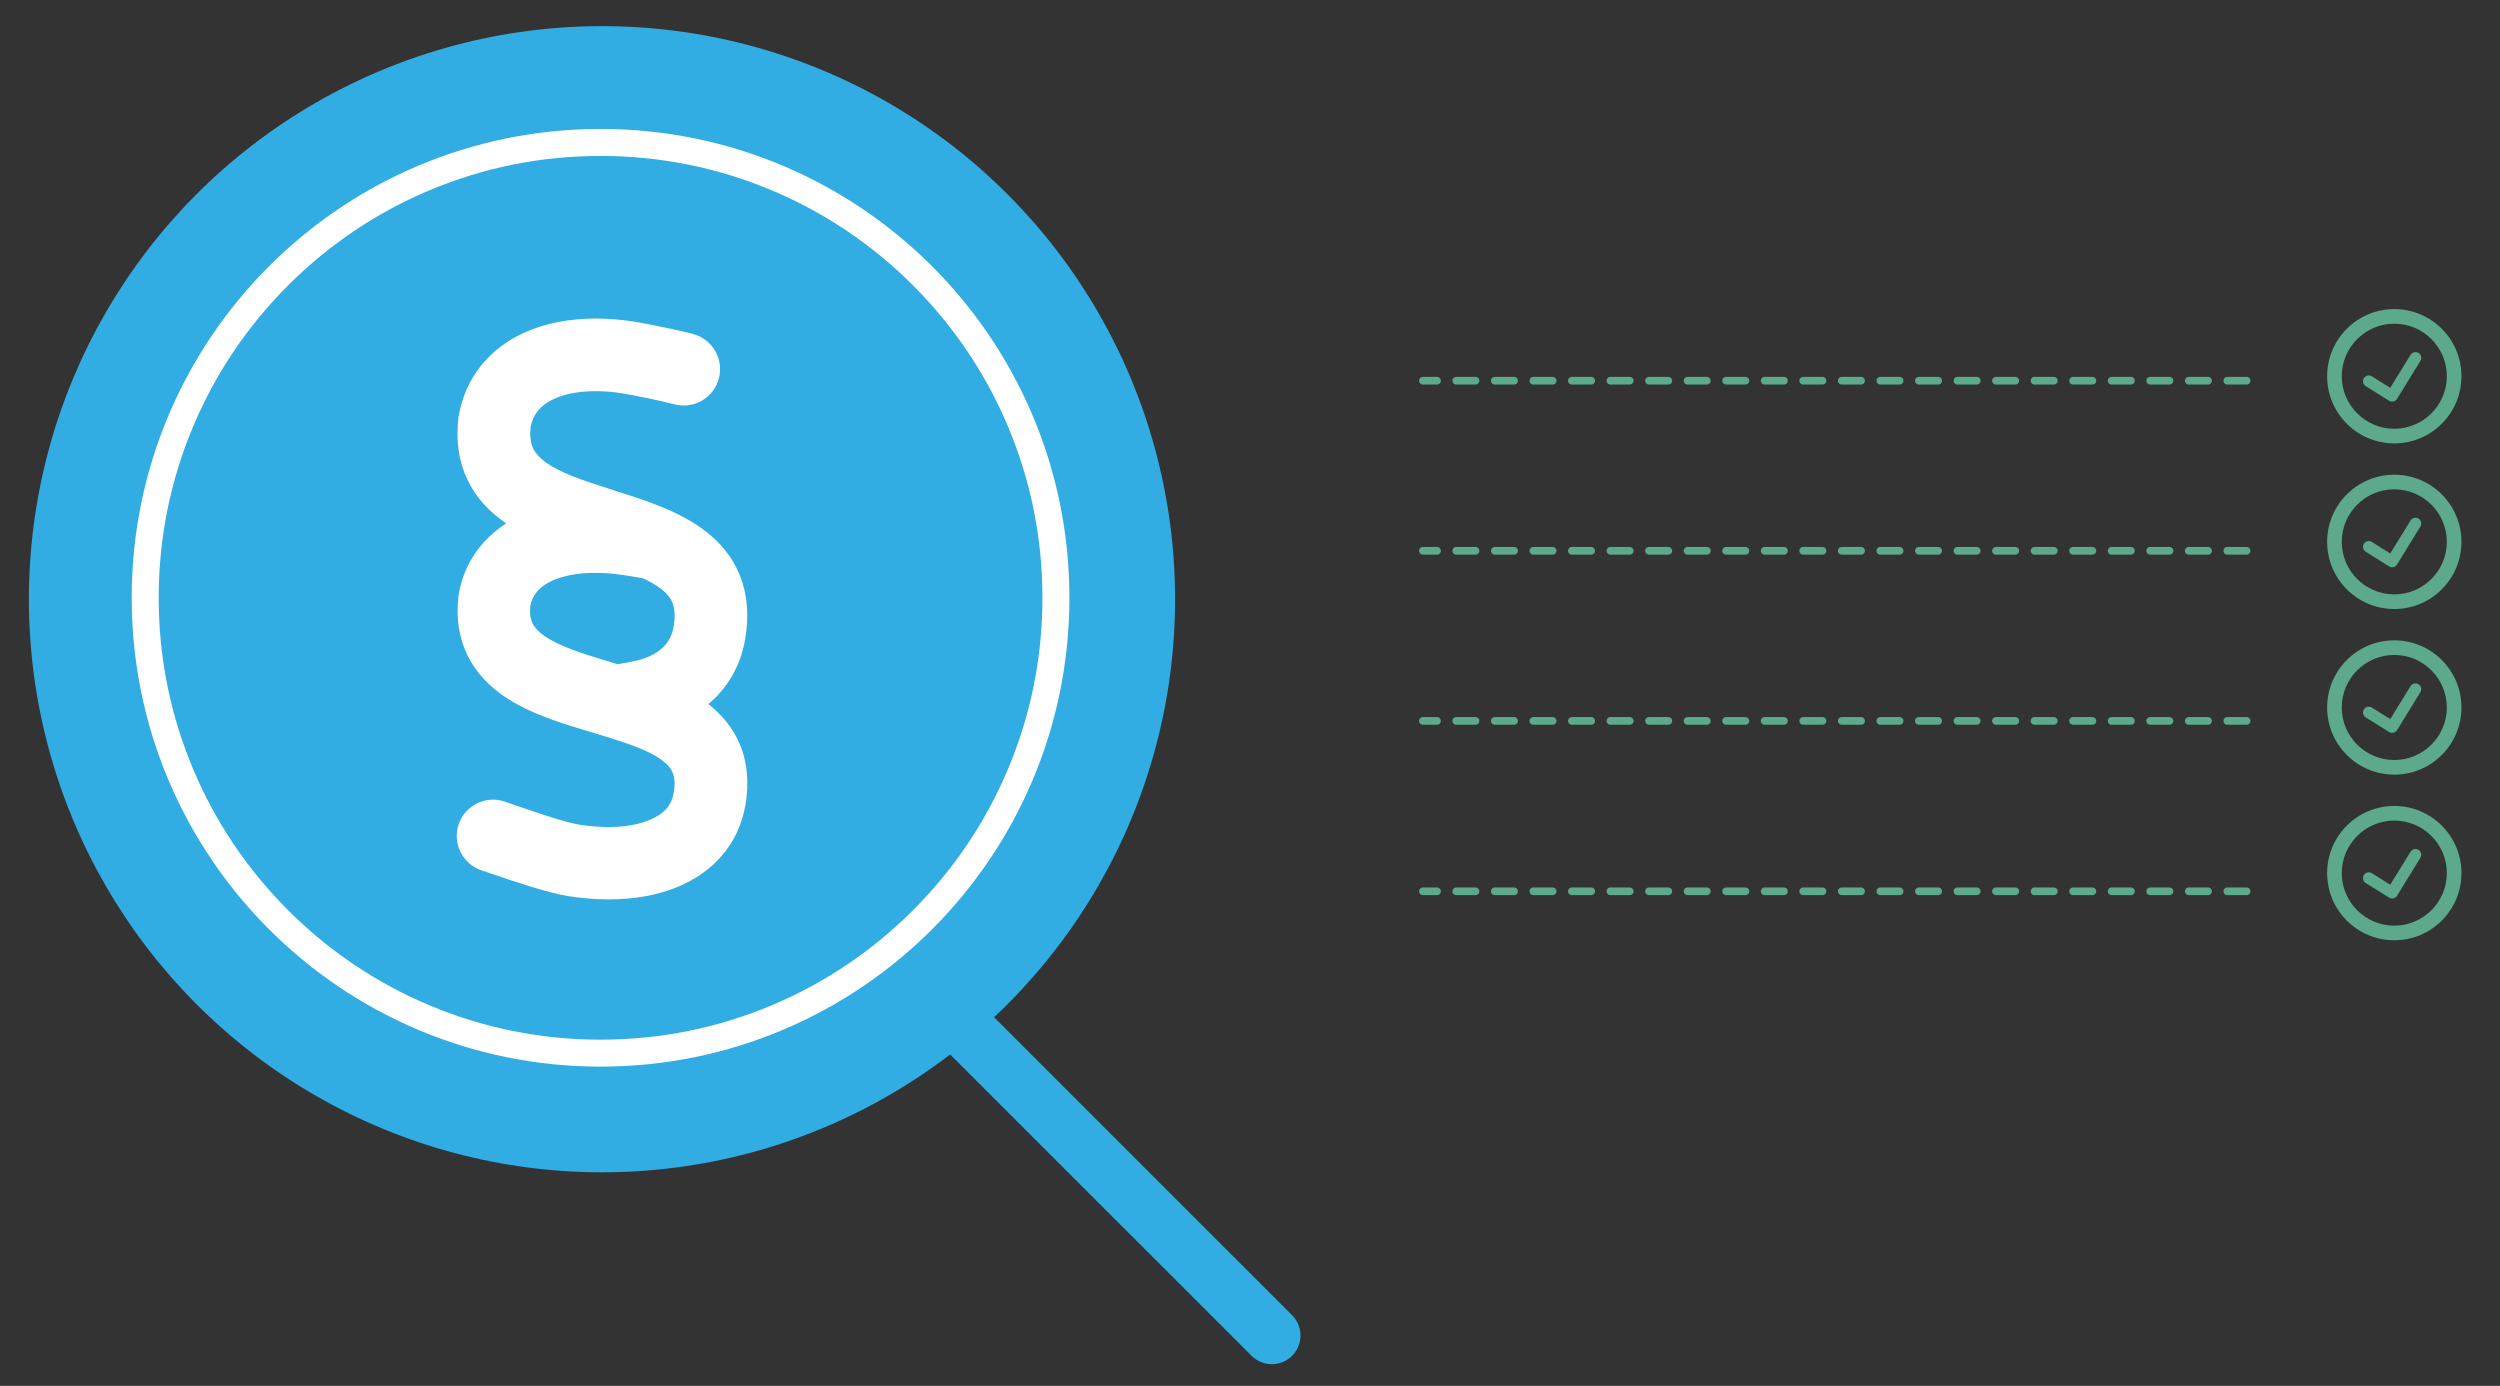 <?xml version="1.0" encoding="UTF-8"?>
<svg id="a" data-name="Ebene_1" xmlns="http://www.w3.org/2000/svg" viewBox="0 0 1389 770">
  <rect x="0" y="0" width="1389" height="770" fill="#333333" stroke="none"/>
  <defs>
    <style>
      .b {
        fill: #5caa8b;
      }

      .c {
        stroke-dasharray: 10.71;
        stroke-width: 4.28px;
      }

      .c, .d, .e {
        stroke-linecap: round;
        stroke-linejoin: round;
      }

      .c, .e {
        fill: none;
        stroke: #5caa8b;
      }

      .f {
        fill: #31ade3;
      }

      .g, .d {
        fill: #fff;
      }

      .d {
        stroke: #31ade3;
        stroke-width: 31.87px;
      }

      .e {
        stroke-width: 6.43px;
      }
    </style>
  </defs>
  <circle class="f" cx="334.47" cy="332.93" r="318.41"/>
  <path class="g" d="M333.67,86.64c33.15,0,65.3,6.49,95.55,19.29,29.23,12.36,55.49,30.07,78.04,52.62,22.55,22.55,40.25,48.81,52.62,78.04,12.8,30.26,19.29,62.4,19.29,95.55s-6.49,65.3-19.29,95.55c-12.36,29.23-30.07,55.49-52.62,78.04-22.55,22.55-48.81,40.25-78.04,52.62-30.26,12.8-62.4,19.29-95.55,19.29s-65.3-6.49-95.55-19.29c-29.23-12.36-55.49-30.07-78.04-52.62-22.55-22.55-40.25-48.81-52.62-78.04-12.8-30.26-19.29-62.4-19.29-95.55s6.49-65.3,19.29-95.55c12.36-29.23,30.07-55.49,52.62-78.04,22.55-22.55,48.81-40.25,78.04-52.62,30.26-12.8,62.4-19.29,95.55-19.29M333.67,71.64c-143.86,0-260.49,116.62-260.49,260.49s116.62,260.49,260.49,260.49,260.49-116.62,260.49-260.49S477.53,71.64,333.67,71.64h0Z"/>
  <polyline class="d" points="538.36 573.77 546.46 581.86 578.77 614.18 706.62 742"/>
  <path class="g" d="M410.98,413.38c-3.99-9.45-10.35-16.62-17.39-22.18,10.38-8.77,17.95-20.94,20.54-36.7,2.01-12.48,1.21-24.16-3.03-34.72-4.23-10.6-11.21-18.57-19.03-24.59-14.39-11.12-33.8-17.3-48.99-22.09l-.9-.31c-1.3-.4-2.59-.83-3.83-1.24-15.35-4.91-26.94-8.87-34.94-14.52-3.83-2.78-5.99-5.38-7.2-7.82-1.11-2.35-2.01-5.87-1.42-11.68h-.06c1.36-7.32,5.53-12.48,13.28-16,5.75-2.6,13.5-4.2,22.89-4.2,2.38,0,4.85.09,7.45.31,2.66.22,5.41.56,8.25,1.05,5.56.87,22.77,4.48,27.8,5.87,1.82.49,3.68.74,5.5.74,8.8,0,16.9-5.81,19.43-14.74,3-10.78-3.24-21.9-14.03-24.93-6.98-1.95-25.86-5.78-32.07-6.8-4.97-.8-9.95-1.36-14.89-1.61-2.44-.19-4.88-.25-7.32-.25-14.12,0-27.71,2.41-39.6,7.78-18.78,8.5-32.9,24.34-36.64,46.77-.06.31-.12.71-.12,1.02-1.39,12.42.19,23.88,5.13,34.11,4.85,10.16,12.23,17.64,20.17,23.26.37.31.8.59,1.27.9-13.38,8.62-23.32,21.81-26.38,39.39-.06.4-.12.71-.12,1.08-1.45,12.17.28,23.39,5.31,33.43,4.97,9.82,12.48,17.02,20.36,22.37,14.12,9.61,32.72,15.14,47.54,19.55l2.32.71c2.84.87,5.53,1.67,8.09,2.47,13.04,4.05,22.8,7.66,29.38,12.51,3.46,2.53,5.16,4.79,5.99,6.89.8,2.01,1.64,5.41.56,11.4-1.05,6.36-4.85,11.37-13.04,14.83-5.78,2.47-13.53,4.02-22.89,4.05h-.4c-4.88,0-10.16-.4-15.82-1.27-8.06-1.33-22.12-6.12-34.11-10.23-2.72-.96-5.34-1.82-7.75-2.66-2.1-.71-4.26-1.05-6.36-1.05-8.43,0-16.28,5.38-19.12,13.81-3.52,10.5,2.22,22,12.82,25.52,1.64.49,3.58,1.2,5.78,1.95,11.74,3.99,30.61,10.47,42.45,12.36h.12c7.48,1.17,14.92,1.79,22.21,1.79h.19c13.9-.03,27.21-2.29,38.89-7.26,18.54-7.94,33.09-23.01,36.89-45.07,2.07-12.17,1.21-23.6-3.15-34.01ZM374.28,348.08c-1.51,9.27-8.06,16.65-23.39,19.56l-7.82,1.45v-.06l-.4-.15-.86-.25c-1.18-.34-2.32-.71-3.46-1.05-15.54-4.66-27.34-8.5-35.43-13.93-3.92-2.66-5.87-5-6.95-7.14-.93-1.88-1.82-4.85-1.33-9.89,1.21-6.12,5-10.94,12.95-14.33,5.81-2.47,13.65-4.02,23.14-4.02,2.44,0,4.97.09,7.63.31,2.69.22,5.47.53,8.37.99l10.35,1.67c3.96,1.82,7.38,3.77,10.23,5.96,3.46,2.66,5.28,5.19,6.3,7.69.99,2.53,1.76,6.58.68,13.19Z"/>
  <line class="c" x1="1248.2" y1="211.52" x2="790.57" y2="211.52"/>
  <line class="c" x1="1248.2" y1="306.03" x2="790.57" y2="306.03"/>
  <line class="c" x1="1248.2" y1="400.54" x2="790.57" y2="400.54"/>
  <path class="b" d="M1330.27,179.84c16.1,0,29.19,13.1,29.19,29.19s-13.1,29.19-29.19,29.19-29.19-13.1-29.19-29.19,13.1-29.19,29.19-29.19M1330.27,171.73c-20.6,0-37.31,16.7-37.31,37.31s16.7,37.31,37.31,37.31,37.31-16.7,37.31-37.31-16.7-37.31-37.31-37.31h0Z"/>
  <polyline class="e" points="1316.1 211.81 1329.07 219.91 1342.03 198.84"/>
  <path class="b" d="M1330.27,271.86c16.1,0,29.19,13.1,29.19,29.19s-13.1,29.19-29.19,29.19-29.19-13.1-29.19-29.19,13.1-29.19,29.19-29.19M1330.27,263.75c-20.6,0-37.31,16.7-37.31,37.31s16.7,37.31,37.31,37.31,37.31-16.7,37.31-37.31-16.7-37.31-37.31-37.31h0Z"/>
  <polyline class="e" points="1316.1 303.83 1329.07 311.94 1342.03 290.87"/>
  <path class="b" d="M1330.27,363.89c16.1,0,29.19,13.1,29.19,29.19s-13.1,29.19-29.19,29.19-29.19-13.1-29.19-29.19,13.1-29.19,29.19-29.19M1330.27,355.77c-20.6,0-37.31,16.7-37.31,37.31s16.7,37.31,37.31,37.31,37.31-16.7,37.31-37.31-16.7-37.31-37.31-37.31h0Z"/>
  <polyline class="e" points="1316.1 395.86 1329.07 403.96 1342.03 382.89"/>
  <path class="b" d="M1330.27,455.91c16.1,0,29.19,13.1,29.19,29.19s-13.1,29.19-29.19,29.19-29.19-13.1-29.19-29.19,13.1-29.19,29.19-29.19M1330.27,447.79c-20.6,0-37.31,16.7-37.31,37.31s16.7,37.31,37.31,37.31,37.31-16.7,37.31-37.31-16.7-37.31-37.31-37.31h0Z"/>
  <polyline class="e" points="1316.1 487.88 1329.07 495.98 1342.03 474.91"/>
  <line class="c" x1="1248.2" y1="495.21" x2="790.57" y2="495.21"/>
</svg>